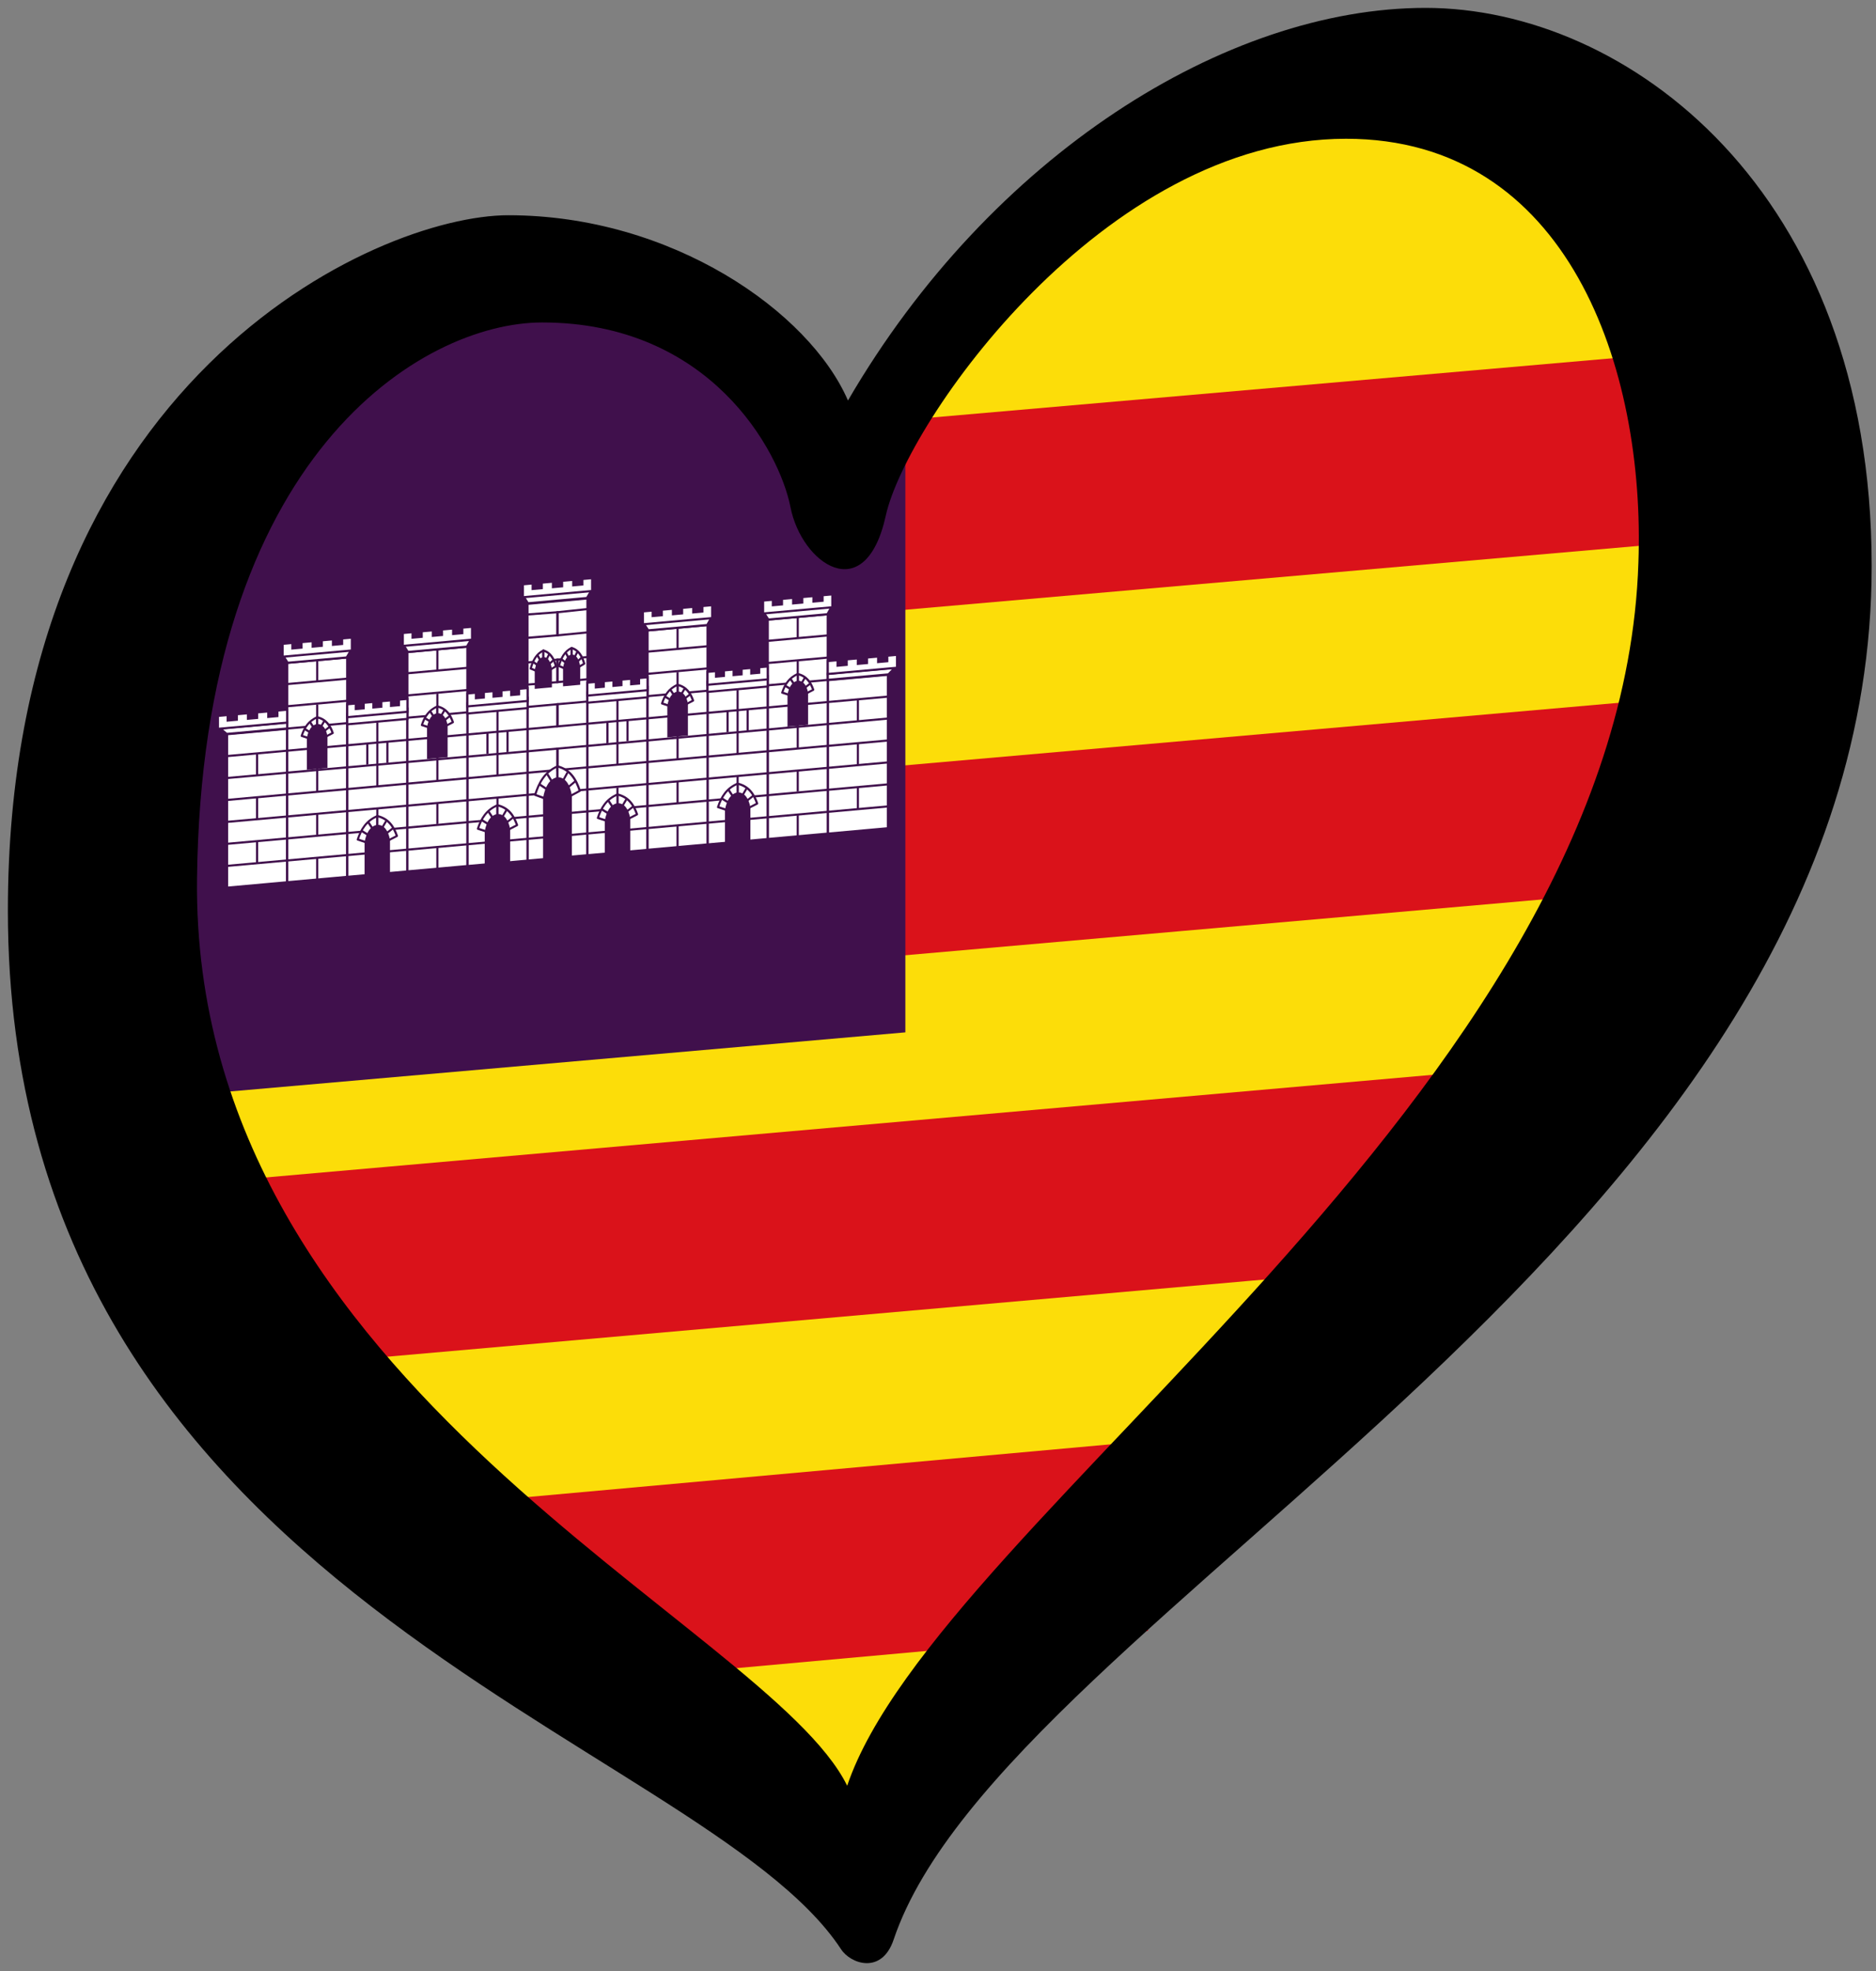<?xml version="1.0" encoding="UTF-8" standalone="no"?>
<svg
   xmlns:dc="http://purl.org/dc/elements/1.1/"
   xmlns:cc="http://creativecommons.org/ns#"
   xmlns:rdf="http://www.w3.org/1999/02/22-rdf-syntax-ns#"
   xmlns:svg="http://www.w3.org/2000/svg"
   xmlns="http://www.w3.org/2000/svg"
   xmlns:xlink="http://www.w3.org/1999/xlink"
   xmlns:sodipodi="http://sodipodi.sourceforge.net/DTD/sodipodi-0.dtd"
   xmlns:inkscape="http://www.inkscape.org/namespaces/inkscape"
   width="238"
   height="250"
   id="svg2"
   version="1.1"
   inkscape:version="0.91 r13725"
   sodipodi:docname="EuroIslas_Baleares.svg">
  <rect width="100%" height="100%" fill="#808080" stroke="none"/>
  <defs
     id="defs12">
    <inkscape:path-effect
       effect="spiro"
       id="path-effect4874"
       is_visible="true" />
  </defs>
  <sodipodi:namedview
     pagecolor="#ffffff"
     bordercolor="#666666"
     borderopacity="1"
     objecttolerance="10"
     gridtolerance="10"
     guidetolerance="10"
     inkscape:pageopacity="0"
     inkscape:pageshadow="2"
     inkscape:window-width="1366"
     inkscape:window-height="705"
     id="namedview10"
     showgrid="false"
     inkscape:zoom="1.528263"
     inkscape:cx="65.097217"
     inkscape:cy="102.63248"
     inkscape:window-x="-8"
     inkscape:window-y="-8"
     inkscape:window-maximized="1"
     inkscape:current-layer="svg2" />
  <path
     style="fill:#fcdd09;fill-opacity:1"
     inkscape:connector-curvature="0"
     d="M 5.499,135.4 C 39.992,170 74.485,204.5 108.978,238.999 147.97,196 186.961,153 225.953,110 220.954,79.7 215.955,49.3 210.956,19 190.661,17.3 170.265,15.7 149.969,14 135.272,29 120.675,44 105.978,59 96.68,50.7 87.282,42.3 77.984,34 60.788,40.2 43.691,46.4 26.495,52.6 19.496,80.2 12.498,107.8 5.499,135.5 Z"
     id="path4" />
  <path
     inkscape:connector-curvature="0"
     d="M 222.644,55.91 19.586,73.59 Z m -7.278,44.4 -202.958,17.78 z m -29.404,47.69 -164.876,14.5 z m -41.401,46.91 -80.073,7.24 z"
     style="fill:none;fill-opacity:1;stroke:#da121a;stroke-width:23.998;stroke-opacity:1"
     id="path6"
     sodipodi:nodetypes="cccccccccccc" />
  <path
     style="opacity:1;fill:#40104c;fill-opacity:1;fill-rule:evenodd;stroke:none;stroke-width:1px;stroke-linecap:butt;stroke-linejoin:miter;stroke-opacity:1"
     d="M 8.379,140.259 114.859,130.941 l 0,-81.174 -6.587,8.858 L 79.931,33.457 24.293,54.705 8.379,140.259 Z"
     id="path4872"
     inkscape:path-effect="#path-effect4874"
     inkscape:original-d="M 8.3787643,140.25884 114.8594,130.941 l 0,-81.173998 -6.58665,8.857548 L 79.930732,33.457077 24.292677,54.704521 Z"
     inkscape:connector-curvature="0"
     sodipodi:nodetypes="ccccccc" />
  <g
     style="fill:#ffffff;stroke:#40104c;stroke-width:1.44"
     id="g18"
     transform="matrix(0.189,-0.017,0,0.189,19.695,64.128)">
    <rect
       height="172.33"
       width="40.236"
       y="88.404"
       x="249.88"
       id="rect20" />
    <path
       inkscape:connector-curvature="0"
       d="m 247.29,83.275 45.437,0 -2.965,4.796 -39.668,0 -2.803,-4.796 z"
       id="path22" />
    <path
       inkscape:connector-curvature="0"
       d="m 253.34,75.036 -6.556,0 0,8.666 46.478,0 0,-8.666 -6.556,0 0,3.7 -6.127,0 0,-3.7 -7.493,0 0,3.7 -6.127,0 0,-3.7 -7.493,0 0,3.7 -6.127,0 0,-3.7 z"
       id="path24" />
    <g
       id="half">
      <g
         id="g27">
        <rect
           height="103"
           width="40.285"
           y="157.76"
           x="48.217"
           id="rect29" />
        <rect
           height="147.22"
           width="40.236"
           y="113.52"
           x="88.608"
           id="rect31" />
        <rect
           height="103"
           width="40.285"
           y="157.76"
           x="209.59"
           id="rect33" />
        <rect
           height="103"
           width="40.285"
           y="157.76"
           x="128.95"
           id="rect35" />
        <rect
           height="147.22"
           width="40.236"
           y="113.52"
           x="169.28"
           id="rect37" />
        <path
           inkscape:connector-curvature="0"
           d="m 43.552,153.48 45.003,0 0,4.065 -40.664,0 -4.339,-4.065 z"
           id="path39" />
        <path
           inkscape:connector-curvature="0"
           d="m 48.633,144.94 -6.556,0 0,8.666 46.478,0 0,-8.666 -6.556,0 0,3.7 -6.127,0 0,-3.7 -7.493,0 0,3.7 -6.127,0 0,-3.7 -7.493,0 0,3.7 -6.127,0 0,-3.7 z"
           id="path41" />
        <path
           inkscape:connector-curvature="0"
           d="m 86.018,108.69 45.437,0 -2.965,4.796 -39.668,0 -2.803,-4.796 z"
           id="path43" />
        <path
           inkscape:connector-curvature="0"
           d="m 92.064,100.45 -6.556,0 0,8.666 46.478,0 0,-8.666 -6.556,0 0,3.7 -6.127,0 0,-3.7 -7.493,0 0,3.7 -6.127,0 0,-3.7 -7.493,0 0,3.7 -6.127,0 0,-3.7 z"
           id="path45" />
        <path
           inkscape:connector-curvature="0"
           d="m 209.54,151.49 0,6.891 40.39,0 0,-6.891 -40.39,0 z"
           id="path47" />
        <path
           inkscape:connector-curvature="0"
           d="m 215.24,144.94 -5.697,0 0,8.666 40.39,0 0,-8.666 -5.697,0 0,3.7 -5.324,0 0,-3.7 -6.511,0 0,3.7 -5.324,0 0,-3.7 -6.511,0 0,3.7 -5.324,0 0,-3.7 z"
           id="path49" />
        <path
           inkscape:connector-curvature="0"
           d="m 128.9,151.49 0,6.891 40.39,0 0,-6.891 -40.39,0 z"
           id="path51" />
        <path
           inkscape:connector-curvature="0"
           d="m 134.59,144.94 -5.697,0 0,8.666 40.39,0 0,-8.666 -5.697,0 0,3.7 -5.324,0 0,-3.7 -6.511,0 0,3.7 -5.324,0 0,-3.7 -6.511,0 0,3.7 -5.324,0 0,-3.7 z"
           id="path53" />
        <path
           inkscape:connector-curvature="0"
           d="m 166.69,108.69 45.437,0 -2.965,4.796 -39.668,0 -2.803,-4.796 z"
           id="path55" />
        <path
           inkscape:connector-curvature="0"
           d="m 172.73,100.45 -6.556,0 0,8.666 46.478,0 0,-8.666 -6.556,0 0,3.7 -6.127,0 0,-3.7 -7.493,0 0,3.7 -6.127,0 0,-3.7 -7.493,0 0,3.7 -6.127,0 0,-3.7 z"
           id="path57" />
      </g>
      <g
         style="fill:none"
         id="g59">
        <path
           inkscape:connector-curvature="0"
           d="m 48.394,216.6 221.61,0 0,14.724 -221.61,0"
           id="path61" />
        <path
           inkscape:connector-curvature="0"
           d="m 48.394,201.88 221.61,-0.133 0,-14.361 -221.61,-0.23"
           id="path63" />
        <path
           inkscape:connector-curvature="0"
           d="m 68.36,172.86 0,13.998 m 10e-7,15.233 0,14.325 m 0,15.044 0,14.407"
           id="path65" />
        <path
           inkscape:connector-curvature="0"
           d="m 48.394,246.12 221.61,0"
           id="path67" />
        <path
           inkscape:connector-curvature="0"
           d="m 108.73,113.39 0,13.998 m 0,119.16 0,13.998 m 0,-43.84 0,13.998 m 0,-87.475 0,58.385"
           id="path69" />
        <path
           inkscape:connector-curvature="0"
           d="m 229.74,158.88 0,43.067 m 0,15.194 0,14.325"
           id="path71" />
        <path
           inkscape:connector-curvature="0"
           d="m 149.09,158.88 0,43.067 m 0,15.194 0,14.325"
           id="path73" />
        <path
           inkscape:connector-curvature="0"
           d="m 155.82,172.62 0,13.998 m -13.463,-13.998 0,13.998 m 94.108,-13.998 0,13.998 m -13.463,-13.998 0,13.998"
           id="path75" />
        <path
           inkscape:connector-curvature="0"
           d="m 169.43,157.59 39.932,0 m -120.6,0 39.932,0"
           id="path77" />
        <path
           inkscape:connector-curvature="0"
           d="m 189.39,113.39 0,13.998 m 0,119.16 0,13.998 m 0,-43.84 0,13.998 m 0,-87.475 0,58.385"
           id="path79" />
        <path
           inkscape:connector-curvature="0"
           d="m 169.43,142.62 39.932,0 m -120.6,0 39.932,0"
           id="path81" />
        <path
           inkscape:connector-curvature="0"
           d="m 169.43,127.74 39.932,0 m -120.6,0 39.932,0"
           id="path83" />
        <path
           inkscape:connector-curvature="0"
           d="m 250.03,157.59 19.966,-0.011 0,14.867 -221.61,-0.011"
           id="path85" />
        <path
           inkscape:connector-curvature="0"
           d="m 250.03,127.74 19.966,-0.075 0,15.106 -19.966,-0.152"
           id="path87" />
        <path
           inkscape:connector-curvature="0"
           d="m 250.03,95.531 19.966,0.322 0,15.503 -19.966,-0.152"
           id="path89" />
      </g>
      <g
         style="stroke-linejoin:round"
         id="g91">
        <path
           inkscape:connector-curvature="0"
           d="m 103.23,165.43 -4.908,-2.073 c 1.732,-5.167 4.524,-9.624 10.405,-11.505 l 0,6.426"
           id="path93" />
        <path
           inkscape:connector-curvature="0"
           d="m 103.82,161.39 -3.436,-2.384"
           id="path95" />
        <path
           inkscape:connector-curvature="0"
           d="m 106.08,158.17 -2.061,-3.317"
           id="path97" />
        <path
           inkscape:connector-curvature="0"
           d="m 114.22,165.43 4.908,-2.073 c -1.732,-5.167 -4.524,-9.624 -10.405,-11.505 l 0,6.426"
           id="path99" />
        <path
           inkscape:connector-curvature="0"
           d="m 113.63,161.39 3.436,-2.384"
           id="path101" />
        <path
           inkscape:connector-curvature="0"
           d="m 111.38,158.17 2.061,-3.317"
           id="path103" />
        <path
           inkscape:connector-curvature="0"
           d="m 222.8,238.93 -6.196,-2.617 c 2.187,-6.522 5.712,-12.15 13.136,-14.525 l 0,8.113"
           id="path105" />
        <path
           inkscape:connector-curvature="0"
           d="m 223.54,233.83 -4.337,-3.01"
           id="path107" />
        <path
           inkscape:connector-curvature="0"
           d="m 226.39,229.77 -2.602,-4.187"
           id="path109" />
        <path
           inkscape:connector-curvature="0"
           d="m 236.68,238.93 6.196,-2.617 c -2.187,-6.522 -5.712,-12.15 -13.136,-14.525 l 0,8.113"
           id="path111" />
        <path
           inkscape:connector-curvature="0"
           d="m 235.93,233.83 4.337,-3.01"
           id="path113" />
        <path
           inkscape:connector-curvature="0"
           d="m 233.08,229.77 2.602,-4.187"
           id="path115" />
        <path
           inkscape:connector-curvature="0"
           d="m 142.15,238.93 -6.196,-2.617 c 2.187,-6.522 5.712,-12.15 13.136,-14.525 l 0,8.113"
           id="path117" />
        <path
           inkscape:connector-curvature="0"
           d="m 142.9,233.83 -4.337,-3.01"
           id="path119" />
        <path
           inkscape:connector-curvature="0"
           d="m 145.75,229.77 -2.602,-4.187"
           id="path121" />
        <path
           inkscape:connector-curvature="0"
           d="m 156.03,238.93 6.196,-2.617 c -2.187,-6.522 -5.712,-12.15 -13.136,-14.525 l 0,8.113"
           id="path123" />
        <path
           inkscape:connector-curvature="0"
           d="m 155.29,233.83 4.337,-3.01"
           id="path125" />
        <path
           inkscape:connector-curvature="0"
           d="m 152.44,229.77 2.602,-4.187"
           id="path127" />
        <path
           inkscape:connector-curvature="0"
           d="m 183.9,165.43 -4.908,-2.073 c 1.732,-5.167 4.524,-9.624 10.405,-11.505 l 0,6.426"
           id="path129" />
        <path
           inkscape:connector-curvature="0"
           d="m 184.49,161.39 -3.436,-2.384"
           id="path131" />
        <path
           inkscape:connector-curvature="0"
           d="m 186.74,158.17 -2.061,-3.317"
           id="path133" />
        <path
           inkscape:connector-curvature="0"
           d="m 194.89,165.43 4.908,-2.073 c -1.732,-5.167 -4.524,-9.624 -10.405,-11.505 l 0,6.426"
           id="path135" />
        <path
           inkscape:connector-curvature="0"
           d="m 194.3,161.39 3.436,-2.384"
           id="path137" />
        <path
           inkscape:connector-curvature="0"
           d="m 192.04,158.17 2.061,-3.317"
           id="path139" />
        <path
           inkscape:connector-curvature="0"
           d="m 256.04,134.04 -4.005,-2.036 c 1.414,-5.074 3.692,-9.451 8.492,-11.299 l 0,6.311"
           id="path141" />
        <path
           inkscape:connector-curvature="0"
           d="m 256.52,130.07 -2.804,-2.341"
           id="path143" />
        <path
           inkscape:connector-curvature="0"
           d="m 258.37,126.91 -1.682,-3.257"
           id="path145" />
        <path
           inkscape:connector-curvature="0"
           d="m 265.02,134.04 4.005,-2.036 c -1.414,-5.074 -3.692,-9.451 -8.492,-11.299 l 0,6.311"
           id="path147" />
        <path
           inkscape:connector-curvature="0"
           d="m 264.53,130.07 2.804,-2.341"
           id="path149" />
        <path
           inkscape:connector-curvature="0"
           d="m 262.69,126.91 1.682,-3.257"
           id="path151" />
        <path
           inkscape:connector-curvature="0"
           d="m 262.09,220.27 -7.062,-3.202 c 2.493,-7.98 6.51,-14.865 14.972,-17.771 l 0,9.926"
           id="path153" />
        <path
           inkscape:connector-curvature="0"
           d="m 262.94,214.02 -4.95,-3.68"
           id="path155" />
        <path
           inkscape:connector-curvature="0"
           d="m 266.19,209.06 -2.966,-5.123"
           id="path157" />
      </g>
      <g
         style="fill:#40104c"
         id="g159">
        <path
           inkscape:connector-curvature="0"
           d="m 108.69,157.03 c -3.301,0.324 -5.243,3.262 -6.188,8.075 l 0,20.646 12.376,0 0,-20.646 c -0.945,-4.813 -2.887,-7.752 -6.188,-8.075 z"
           id="path161" />
        <path
           inkscape:connector-curvature="0"
           d="m 229.69,228.34 c -4.168,0.409 -6.619,4.118 -7.812,10.195 l 0,22.28 15.624,0 0,-22.28 c -1.193,-6.077 -3.644,-9.787 -7.812,-10.195 z"
           id="path163" />
        <path
           inkscape:connector-curvature="0"
           d="m 149.04,228.34 c -4.168,0.409 -6.619,4.118 -7.812,10.195 l 0,22.28 15.624,0 0,-22.28 c -1.193,-6.077 -3.644,-9.787 -7.812,-10.195 z"
           id="path165" />
        <path
           inkscape:connector-curvature="0"
           d="m 189.35,157.03 c -3.301,0.324 -5.243,3.262 -6.188,8.075 l 0,20.646 12.376,0 0,-20.646 c -0.945,-4.813 -2.887,-7.752 -6.188,-8.075 z"
           id="path167" />
        <path
           inkscape:connector-curvature="0"
           d="m 260.5,125.79 c -2.694,0.318 -4.279,3.204 -5.05,7.931 l 0,11.47 10.1,0 0,-11.47 c -0.771,-4.727 -2.356,-7.613 -5.05,-7.931 z"
           id="path169" />
        <path
           inkscape:connector-curvature="0"
           d="m 269.94,207.3 c -4.75,0.5 -7.545,5.039 -8.904,12.473 l 0,41.013 17.808,0 z"
           id="path171" />
      </g>
    </g>
    <use
       height="100%"
       width="100%"
       y="0"
       x="0"
       xlink:href="#half"
       transform="matrix(-1,0,0,1,540,0)"
       id="use173" />
  </g>
  <path
     inkscape:connector-curvature="0"
     d="m 24.995,111.5 c 0.6,-53.8 28.594,-70.6 43.791,-70.6 21.296,0 30.094,16.3 31.493,23.4 1.4,7.2 9.498,12.9 12.097,1.1 2.599,-11.8 27.594,-47.8 58.388,-47.8 28.194,0 37.992,29.1 37.092,53.8 C 205.658,138.8 118.976,192.5 107.478,226.499 97.38,205.9 24.295,176.2 24.995,111.5 l 0,0 z M 180.863,1 C 155.568,1 125.674,19.7 107.578,50.8 102.679,39.5 85.183,27.3 64.487,27.3 47.79,27.3 1,48.2 1,115.5 c 0,86.9 87.882,104.7 105.678,131.7 1.2,1.9 5.199,3.3 6.699,-1.2 C 127.474,204.2 237.451,156.9 237.451,71.8 237.451,24 206.257,1 180.863,1 Z"
     id="path8" />
</svg>
